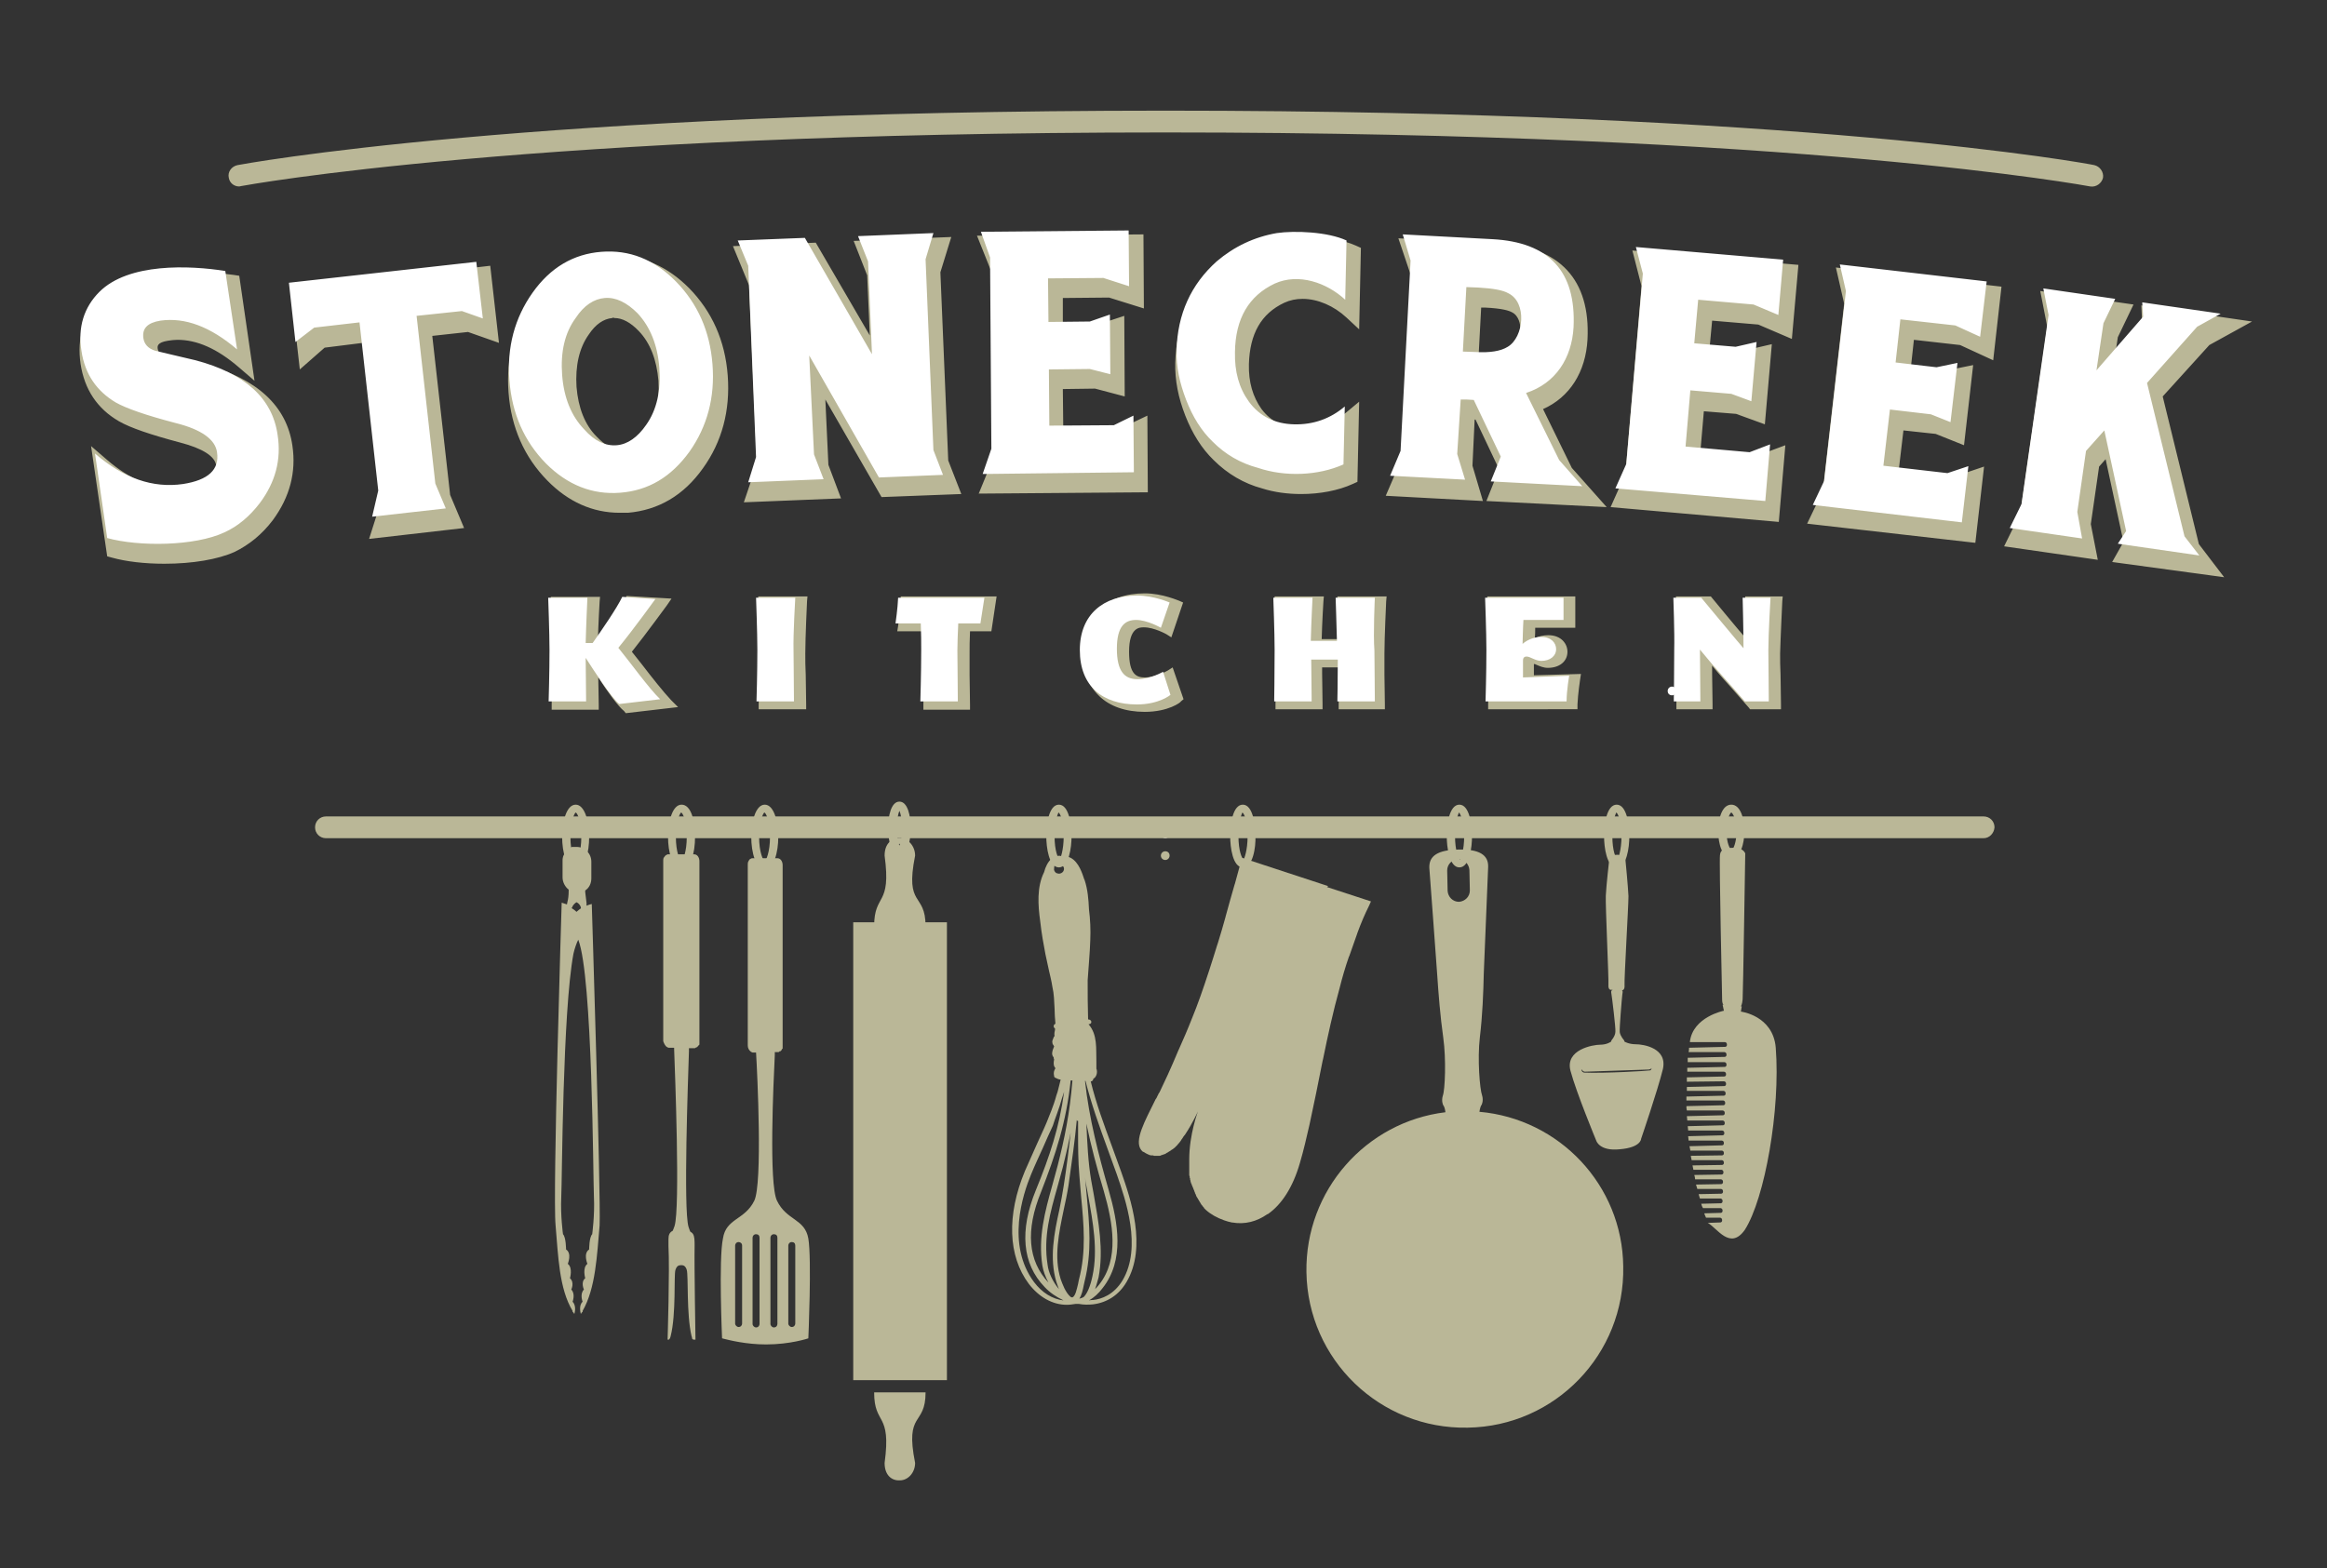 <?xml version="1.0" encoding="utf-8"?>
<!-- Generator: Adobe Illustrator 22.1.0, SVG Export Plug-In . SVG Version: 6.00 Build 0)  -->
<svg version="1.1" id="Layer_1" xmlns="http://www.w3.org/2000/svg" xmlns:xlink="http://www.w3.org/1999/xlink" x="0px" y="0px"
	 viewBox="0 0 534 360" style="enable-background:new 0 0 534 360;" xml:space="preserve">
<rect x="0" y="0" width="534" height="360" fill="#333333" stroke="none"/>
<style type="text/css">
	.st0{fill:#BAB797;}
	.st1{fill:#FFFFFF;}
</style>
<g>
	<path class="st0" d="M228,105l-0.4-42.4l-3.4-8.5l38.2-0.3l0.1,17l-8-2.5l-10.6,0.1l0,6.4l7.4-0.1l6.7-2.2l0.1,18.5l-6.8-1.8
		l-7.4,0.1l0.1,9.4l12.6-0.1l6.7-3.2l0.1,17.6l-38.8,0.3L228,105z M298.6,113.4c-3.1,0-6.2-0.4-9-1.3c-4.1-1.1-7.9-3.3-11.1-6.5
		c-2.7-2.6-4.9-6.1-6.5-10.2c-1.6-4.1-2.4-8.1-2.3-12.1c0.2-8.8,3.5-16.1,9.8-21.7c4.3-3.7,9.3-6.1,14.7-7c1.4-0.2,3-0.3,4.8-0.3
		c4.8,0,9.4,0.8,12.2,2.1l1.1,0.5l-0.4,18.7l-2.9-2.7c-2.9-2.7-6.6-4.3-10.1-4.3c-1.5,0-2.9,0.3-4.2,0.9c-5.3,2.5-7.9,7.1-8.1,14.1
		c-0.1,4.1,0.9,7.5,2.9,10.3c2.2,2.9,5.2,4.4,9,4.5l0.3,0c3.8,0,7.1-1.2,10.1-3.7l3-2.5l-0.4,18.4l-1.1,0.5
		C307.1,112.6,302.9,113.4,298.6,113.4L298.6,113.4z M173.7,106.4l-1.8-40.9l-3.7-9l19-0.8L199.6,77L199,63.2l-3.1-7.9l22.4-0.9
		l-2.5,8.1l1.8,43.2l3,7.7l-18.3,0.7l-12.9-22.4l0.7,15l2.9,7.7l-22.3,0.9L173.7,106.4z M340.3,81.9c0.5,0,0.9,0,1.3,0
		c2.9,0,4.3-0.5,5.1-1c1.4-0.8,2.3-3.2,2.2-5.5c0-0.8-0.3-2.9-1.9-3.7c-0.7-0.4-2.2-0.9-6.2-1.1l-0.9,0l-0.6,11.3L340.3,81.9z
		 M341.1,115l2.9-7.3l-5.4-11.4c-0.1,0-0.1,0-0.2,0l-0.5,10.6l2.4,8.1l-22.3-1.2l3.5-8.1l2.3-42.4l-2.9-8.6l23.1,1.2
		c13.9,0.7,21,8.3,20.3,22c-0.4,7.5-4.1,13.3-10.2,16l6.6,13.5l8,9L341.1,115z M140.5,73c-2,0.2-3.8,1.4-5.4,3.8
		c-2.2,3.1-3.1,7.2-2.8,12c0.4,4.8,1.9,8.7,4.6,11.4c1.9,2,3.8,3.1,5.6,3.1c0.1,0,0.3,0,0.4,0c1.9-0.1,3.8-1.5,5.5-3.9
		c2.1-3.1,3-7.2,2.7-12c-0.4-4.8-1.9-8.7-4.5-11.4c-1.9-2-3.8-3-5.6-3C140.8,72.9,140.6,72.9,140.5,73 M142.2,117.7
		c-6.2,0-11.8-2.5-16.6-7.4c-5.3-5.4-8.3-12.2-8.9-20.2c-0.6-8,1.3-15.1,5.7-21.2c4.4-6.2,10.2-9.6,17.1-10.1
		c0.6-0.1,1.3-0.1,1.9-0.1c6.2,0,11.8,2.5,16.7,7.4c5.3,5.4,8.3,12.1,8.9,20.1c0.6,8-1.3,15.2-5.7,21.3c-4.4,6.2-10.2,9.6-17.2,10.2
		C143.4,117.7,142.8,117.7,142.2,117.7 M369.6,116.4l3.4-7.6l3.7-43.1l-2.1-8.2l38.1,3.3l-1.5,17l-7.7-3.3l-10.6-0.9l-0.6,6.4
		l7.4,0.6l6.9-1.6L405,97.4l-6.6-2.4l-7.4-0.6l-0.8,9.3l12.5,1.1l7-2.6l-1.5,17.6L369.6,116.4z M87.4,115.2l-4.1-36.5l-8.8,1.1
		l-5.7,5l-2.1-18.5l45.8-5.3l2,17.7l-7.1-2.5l-8.2,0.9l4.1,36.5l3.2,7.6l-21.8,2.5L87.4,115.2z M414.7,120.2l3.6-7.5l4.9-43
		l-1.9-8.3l38,4.4l-1.9,16.9l-7.6-3.5l-10.6-1.2l-0.7,6.4l7.4,0.8l6.9-1.4l-2.1,18.4l-6.5-2.6l-7.4-0.8l-1.1,9.3l12.5,1.4l7.1-2.4
		l-2,17.5L414.7,120.2z M37.7,129.4c-4.5,0-8.8-0.5-12-1.4l-1.1-0.3l-3.7-25.3l3.6,3.1c5.2,4.5,10.6,6.8,15.9,6.8
		c0.9,0,1.9-0.1,2.9-0.2c6.9-1,6.5-4.1,6.3-5.3c-0.3-2.1-3.2-3.9-8.2-5.2c-6.8-1.8-11.5-3.4-14.1-4.9c-5-2.9-7.9-7.3-8.8-13.1
		c-0.9-6.1,0.7-11.2,4.6-15.1c5.1-5.1,13.7-6.2,20.1-6.2c4.2,0,8,0.5,10.4,0.8l1.3,0.2l3.5,24.1l-3.6-3.1c-5-4.3-9.6-6.3-14.1-6.3
		c-0.7,0-1.4,0.1-2.1,0.2c-2.6,0.4-2.5,1.3-2.4,1.9c0.1,0.4,0.1,1,1.6,1.5c1.4,0.3,3.8,0.9,6.9,1.6l2.3,0.5
		c12,3.2,18.8,9.5,20.1,18.6c0.9,6.1-0.6,11.8-4.5,17.1c-2.5,3.3-5.5,5.7-8.8,7.3C50,128.4,44.2,129.4,37.7,129.4 M484.7,129
		l2.6-4.6l-4.1-19l-1.5,1.7l-1.9,13.2l1.6,8.2l-21.5-3.1l3.7-7.5l6.2-42.9l-1.6-8.2l21.4,3.1l-3.6,7.5l-0.7,4.6l6.3-7.1l-0.2-4.8
		l25.4,3.7l-9.8,5.4l-10.7,11.8l8.3,33.9l5.8,7.6L484.7,129z"/>
	<path class="st1" d="M486,124.8L486,124.8l18.7,2.7l-3.4-4.4l-8.6-35.2L504.2,75l5.4-3l-18-2.6l0.2,3.3L481.1,85l1.6-10.8l2.7-5.6
		l-16.5-2.4l1.2,6.1l-6.2,43.4l-2.7,5.5l16.6,2.4l-1.1-6.1l2-14l4.2-4.7l5,23.1L486,124.8z M450.2,119.9L450.2,119.9l1.5-12.9
		l-4.8,1.6l-14.7-1.7l1.5-12.9l9.4,1.1l4.5,1.8l1.6-13.6l-4.8,1l-9.4-1.1l1.1-9.9l12.6,1.4l5.7,2.6l1.5-12.7l-33.7-3.9l1.4,6.1
		l-5,43.6l-2.6,5.5L450.2,119.9z M405.1,115L405.1,115l1.1-13l-4.7,1.8l-14.7-1.3l1.1-12.9l9.4,0.8l4.6,1.7l1.2-13.6l-4.8,1.1
		l-9.5-0.8l0.9-10l12.7,1.1l5.7,2.4l1.1-12.7l-33.8-2.9l1.6,6.1l-3.8,43.7l-2.5,5.6L405.1,115z M339.2,66L339.2,66
		c3.4,0.2,5.7,0.6,6.9,1.3c4.4,2.1,3.6,10.1-0.1,12.3c-1.6,1-4.1,1.4-7.4,1.2l-2.9-0.1l0.8-14.8L339.2,66z M335.2,91.7L335.2,91.7
		c1,0,2,0,3,0.1l6.2,13l-2.3,5.7l21,1.1l-5.3-6l-7.6-15.4c6.8-2.2,10.5-8,10.9-15.1c0.6-12.8-5.6-19.5-18.6-20.2l-20.6-1.1l1.8,6
		l-2.3,43.7l-2.4,5.7l17.2,0.9l-1.8-5.9L335.2,91.7z M308.3,106.6L308.3,106.6l0.3-13.3c-3.3,2.8-7.2,4.2-11.6,4.1
		c-4.4-0.1-7.9-1.8-10.4-5.2c-2.3-3.2-3.3-6.9-3.2-11.4c0.1-7.7,3.2-12.9,9.1-15.7c5.5-2.5,12-0.2,16.2,3.7l0.3-13.6
		c-4.3-2-11.9-2.3-16-1.7c-5.2,0.9-9.8,3.1-13.8,6.5c-5.9,5.3-9,12.1-9.2,20.4c-0.1,3.8,0.7,7.5,2.2,11.4c1.5,3.9,3.5,7.1,6.1,9.6
		c2.9,2.9,6.3,4.9,10.4,6C294.9,109.5,302.5,109.2,308.3,106.6 M260.2,108.4L260.2,108.4l-0.1-13l-4.5,2.2l-14.8,0.1l-0.1-12.9
		l9.4-0.1l4.7,1.2l-0.1-13.7l-4.6,1.6l-9.5,0.1l-0.1-10l12.7-0.1l5.9,1.9l-0.1-12.8l-33.9,0.3l2.1,5.9l0.3,43.9l-2,5.8L260.2,108.4z
		 M201.7,109.6L201.7,109.6l14.7-0.6l-2.2-5.7l-1.8-43.8l1.8-6l-17.3,0.7l2.3,5.8l0.9,21.3l-15.4-26.7l-15.4,0.6l2.4,5.8l1.8,43.9
		l-1.8,5.8l17.3-0.7l-2.2-5.7l-1.1-22.7L201.7,109.6z M138.8,68.4L138.8,68.4c2.5-0.2,5,1,7.5,3.5c2.9,3.1,4.6,7.3,5,12.5
		c0.4,5.3-0.6,9.7-3,13.1c-2,2.9-4.3,4.5-6.8,4.7c-2.6,0.2-5.1-1-7.4-3.6c-3-3.1-4.7-7.3-5.1-12.5c-0.4-5.3,0.6-9.7,3.1-13.1
		C134,70.1,136.3,68.6,138.8,68.4 M142.3,113.1L142.3,113.1c6.5-0.5,11.7-3.6,15.9-9.4c4.1-5.8,5.9-12.5,5.3-20.1
		c-0.6-7.6-3.4-13.9-8.4-19c-5-5.1-10.7-7.3-17.1-6.8c-6.4,0.5-11.7,3.6-15.8,9.4c-4.1,5.8-5.9,12.5-5.3,20.1
		c0.6,7.7,3.4,14,8.4,19.1C130.2,111.3,135.9,113.6,142.3,113.1 M106,71.4L106,71.4l4.8,1.7l-1.5-13l-43,4.8l1.5,13.6l4.3-3.3
		L82.5,74l4.3,38.6l-1.4,6l16.9-1.9l-2.4-5.7l-4.3-38.5L106,71.4z M24.6,123.5L24.6,123.5c7.2,2,20.1,1.9,26.9-1.3
		c3.1-1.4,5.8-3.7,8.1-6.7c3.6-4.8,5-10,4.1-15.7c-1.2-8.4-7.5-14.1-18.8-17.1c-4.2-1-7.3-1.7-9.3-2.2C34,80,33.1,79,32.9,77.6
		c-0.3-2.2,0.9-3.5,3.9-4c5.7-0.8,11.5,1.4,17.6,6.6l-2.7-18c-8.2-1.3-22.2-1.9-28.9,4.8c-3.5,3.5-5,8.1-4.1,13.6
		c0.8,5.3,3.5,9.2,7.9,11.8c2.3,1.3,6.8,2.9,13.7,4.7c6,1.5,9.1,3.8,9.5,6.7c0.6,4-2,6.4-7.8,7.3c-6.9,1-13.6-1.3-20.2-7L24.6,123.5
		z"/>
	<path class="st1" d="M268.4,188.9c0,0.5-0.4,1-1,1c-0.5,0-1-0.4-1-1c0-0.5,0.4-1,1-1C268,187.9,268.4,188.4,268.4,188.9"/>
	<path class="st1" d="M268.4,191.4c0,0.5-0.4,1-1,1c-0.5,0-1-0.4-1-1c0-0.5,0.4-1,1-1C268,190.4,268.4,190.9,268.4,191.4"/>
	<path class="st0" d="M174.1,162.8l0-1.1c0-0.1,0.2-6.7,0.2-11.8c0-3.7-0.3-11.9-0.3-11.9l0-1.1h11.3l-0.1,1.1c0,0.1-0.4,8.3-0.4,12
		c0,1.5,0,3.1,0.1,4.9c0,2.1,0.1,4.4,0.1,6.8v1.1H174.1z M211.9,162.8l0-1.1c0,0,0.1-6.7,0.1-11.8c0-1.3,0-3.2-0.1-5h-6l0.2-1.2
		c0,0,0.5-3.4,0.6-5.8l0-1h22l-1.2,8h-4.9c-0.1,1.9-0.1,3.8-0.1,5.2c0,1.5,0,3.1,0,4.9c0,2.1,0.1,4.4,0.1,6.8v1.1H211.9z
		 M307.2,162.8l0-1.1c0,0,0.1-4.2,0.1-8.5h-3.9l0,1.4c0,2.2,0.1,4.6,0.1,7.1v1.1h-10.8l0-1.1c0,0,0.1-6.7,0.1-11.8
		c0-3.7-0.3-11.9-0.3-11.9l0-1.1h11.3l-0.1,1.1c0,0-0.3,4.8-0.4,8.7h3.8c-0.1-3.9-0.2-8.7-0.2-8.7l0-1.1h11.3l-0.1,1.1
		c0,0.1-0.4,8.3-0.4,12c0,1.5,0,3.1,0,4.9c0,2.1,0.1,4.4,0.1,6.8v1.1H307.2z M341.5,162.8l0-1.1c0,0,0.1-6.7,0.1-11.8
		c0-3.7-0.3-11.9-0.3-11.9l0-1.1h20.2v7.2h-9.2c0,0.7,0,1.6-0.1,2.4c0.8-0.4,1.9-0.7,3.1-0.7c3,0,4.4,2,4.4,3.8
		c0,2.2-1.8,3.7-4.5,3.7c-1,0-1.9-0.4-2.6-0.7c-0.2-0.1-0.4-0.2-0.6-0.2c0,0.6,0,1.7,0,2.6l10.8-0.3l-0.2,1.3c0,0-0.5,3.3-0.6,5.7
		l0,1.1H341.5z M401.6,162.8l-0.3-0.4c-1.3-1.5-2.5-2.8-3.6-4.1c-1.5-1.7-3.1-3.4-4.8-5.5c0,0.7,0,1.3,0,2c0,2.2,0.1,4.5,0.1,6.9
		v1.1h-8.3l0-1.1c0,0,0.1-6.7,0.1-11.8c0-3.6-0.2-11.8-0.2-11.9l0-1.1h8c0,0,6,7.3,8.1,9.7c-0.1-4-0.2-8.6-0.2-8.6l0-1.1h8.6
		L409,138c0,0.1-0.4,8.3-0.5,12c0,1.4,0,3.1,0.1,4.9c0,2.1,0.1,4.4,0.1,6.8v1.1H401.6z M262.7,163.4c-8.9,0-14.2-5.1-14.2-13.6
		c0-8.4,5.4-13.6,14.2-13.6c4.1,0,7.8,1.7,7.9,1.7l0.9,0.4l-2.7,8l-1.1-0.7c0,0-2.8-1.6-5.2-1.6c-1,0-3.4,0-3.4,5.6
		c0,5.2,1.7,5.9,3.6,5.9c2.6,0,5.3-1.6,5.3-1.6l1.1-0.7l2.5,7.3l-0.6,0.5C271,161.2,268.1,163.4,262.7,163.4 M143.2,163.2
		c-1.3-1-3.7-4.3-5.9-7.7c0,0.2,0,0.4,0,0.6c0,1.7,0.1,3.6,0.1,5.7v1.1h-10.8l0-1.1c0,0,0.1-6.7,0.1-11.8c0-3.7-0.3-11.9-0.3-11.9
		l0-1.1h11.3l-0.1,1.1c0,0-0.3,5.1-0.4,9.1c3.2-4.5,5.4-7.9,6.3-9.8l0.3-0.6l10.3,0.6l-1.1,1.6c-0.1,0.1-4.5,6.2-8,10.6
		c0.7,0.9,1.5,1.9,2.3,2.9c2.3,3,5,6.4,6.7,8.2l1.6,1.6l-12,1.4L143.2,163.2z"/>
	<path class="st1" d="M382.7,158.6c0-0.5,0.4-1,1-1c0.5,0,1,0.4,1,1c0,0.5-0.4,1-1,1C383.1,159.6,382.7,159.2,382.7,158.6"/>
	<path class="st1" d="M405.8,149.3c0-3.8,0.5-12.1,0.5-12.1h-6.4c0,0,0.2,7.6,0.2,11.6c-0.4-0.4-9.7-11.6-9.7-11.6H384
		c0,0,0.3,8.2,0.2,11.9c0,5.2-0.1,11.9-0.1,11.9h6.1c0-4.5-0.1-8.7-0.1-11.9c3.9,4.8,6.8,7.8,10.3,11.9h5.5
		C405.9,156.6,405.8,152.5,405.8,149.3 M349.5,155.5c0-0.4,0-3.9,0-3.9c0-0.7,0.4-0.9,0.8-0.9c0.9,0,2,1,3.4,1c2,0,3.4-1.1,3.4-2.7
		c0-1.4-1.1-2.8-3.4-2.8c-2,0-3.5,0.9-4.3,1.6c0,0,0.1-4.3,0.2-5.5h9.2v-5.1h-18c0,0,0.3,8.2,0.3,12c0,5.2-0.2,11.8-0.2,11.8h18.6
		c0-2.5,0.6-5.9,0.6-5.9L349.5,155.5z M315.5,137.2h-9c0,0,0.2,5.8,0.3,9.9h-6c0.1-4.1,0.4-9.9,0.4-9.9h-9c0,0,0.3,8.2,0.3,12
		c0,5.2-0.1,11.8-0.1,11.8h8.6c0-3.5-0.1-6.8-0.1-9.6h6.1c0,4.7-0.1,9.6-0.1,9.6h8.6c0-4.4-0.1-8.6-0.1-11.7
		C315.1,145.5,315.5,137.2,315.5,137.2 M266.9,154.2c0,0-2.9,1.7-5.9,1.7c-3,0-4.7-1.9-4.7-7c0-5.2,1.9-6.6,4.4-6.6
		c2.6,0,5.7,1.8,5.7,1.8l2-5.8c0,0-3.6-1.6-7.5-1.6c-7.6,0-13.1,4.3-13.1,12.5c0,8.4,5.3,12.5,13.1,12.5c5.1,0,7.7-2.2,7.7-2.2
		L266.9,154.2z M225,143l0.9-5.8h-19.8c-0.1,2.5-0.6,5.9-0.6,5.9h5.8c0.1,2.2,0.1,4.5,0.1,6.1c0,5.2-0.2,11.8-0.2,11.8h8.6
		c0-4.4-0.1-8.6-0.1-11.7c0-1.6,0.1-4,0.2-6.2H225z M182.5,137.2h-9c0,0,0.3,8.2,0.3,12c0,5.2-0.2,11.8-0.2,11.8h8.6
		c0-4.4-0.1-8.6-0.1-11.7C182,145.5,182.5,137.2,182.5,137.2 M134.4,147.6c0.1-4.1,0.4-10.4,0.4-10.4h-9c0,0,0.3,8.2,0.3,12
		c0,5.2-0.2,11.8-0.2,11.8h8.6c0-3.9-0.1-6.9-0.1-10c1.8,2.8,6,9.3,7.7,10.6l9.4-1.1c-2.6-2.5-6.9-8.5-9.6-11.8
		c3.6-4.4,8.5-11.2,8.5-11.2l-7.6-0.5c-1.3,2.7-4.7,7.6-6.8,10.6H134.4z"/>
	<path class="st0" d="M268.4,196.4c0,0.5-0.4,1-1,1c-0.5,0-1-0.4-1-1c0-0.5,0.4-1,1-1C268,195.4,268.4,195.8,268.4,196.4"/>
	<path class="st0" d="M304.8,203.4l-19.8-6.5c0,0-0.6,2.3-1.6,5.9c0,0.1-0.1,0.2-0.1,0.3c-0.6,2.1-1.3,4.5-2,7.1
		c0,0.1-0.1,0.3-0.1,0.4c-0.5,1.9-1.1,3.8-1.7,5.8h0c-0.1,0.2-0.1,0.4-0.2,0.6c-0.6,1.9-1.2,3.9-1.8,5.7c0,0.1-0.1,0.2-0.1,0.3
		c-1.3,4-2.6,7.7-3.8,10.6c-1.1,2.8-2.1,5.1-3,7.1c0,0.1-0.1,0.2-0.1,0.2c-2,4.8-3.3,7.5-4.4,9.8c-0.1,0.1-0.1,0.2-0.2,0.3v0
		c-0.1,0.1-0.1,0.3-0.2,0.4c0,0.1-0.1,0.1-0.1,0.2c-0.1,0.2-0.2,0.5-0.4,0.7c-2.5,5.1-5,9.5-3.3,11.7c0,0,0,0,0,0
		c0.1,0.1,0.1,0.1,0.2,0.2c0,0,0,0,0,0c0.1,0.1,0.1,0.1,0.2,0.2c0,0,0,0,0.1,0c0.1,0,0.1,0.1,0.2,0.1c0.1,0.1,0.2,0.1,0.3,0.2
		c0.2,0.1,0.4,0.2,0.6,0.3c0.1,0,0.1,0,0.2,0.1c0.1,0,0.3,0.1,0.4,0.1c0.1,0,0.2,0,0.3,0c0.1,0,0.3,0,0.4,0.1c0.1,0,0.2,0,0.3,0
		c0.1,0,0.2,0,0.4,0c0.1,0,0.2,0,0.3,0c0.1,0,0.2,0,0.3,0c0.1,0,0.2,0,0.3-0.1c0.1,0,0.2-0.1,0.3-0.1c0.1,0,0.2-0.1,0.3-0.1
		c0.1,0,0.2-0.1,0.3-0.1c0.1,0,0.2-0.1,0.2-0.1c0.1-0.1,0.2-0.1,0.3-0.2c0.1,0,0.2-0.1,0.2-0.1c0.1-0.1,0.2-0.1,0.3-0.2
		c0.1,0,0.1-0.1,0.2-0.1c0.1-0.1,0.3-0.2,0.4-0.3c0.1,0,0.1-0.1,0.2-0.1c0.1-0.1,0.2-0.1,0.2-0.2v0c0.1,0,0.1-0.1,0.2-0.1h0
		c0,0,0.1-0.1,0.1-0.1c0,0,0,0,0,0c0.2-0.2,0.3-0.3,0.5-0.5c0,0,0,0,0.1-0.1c0.1-0.2,0.3-0.3,0.4-0.5c0,0,0.1-0.1,0.1-0.1
		c0.1-0.1,0.2-0.3,0.3-0.4c0-0.1,0.1-0.1,0.1-0.2c0.1-0.1,0.2-0.3,0.3-0.4c0-0.1,0.1-0.1,0.1-0.2c0.1-0.1,0.2-0.3,0.3-0.4
		c0,0,0,0,0.1-0.1c0,0,0,0,0,0c1.8-2.7,3-5.4,3-5.4s-2,5.3-2,11v0c0,0.1,0,0.3,0,0.4v0.1c0,0.1,0,0.3,0,0.4c0,0,0,0.1,0,0.1
		c0,0.1,0,0.3,0,0.4c0,0,0,0.1,0,0.1c0,0.1,0,0.2,0,0.4c0,0,0,0.1,0,0.1c0,0.1,0,0.2,0,0.4c0,0.1,0,0.1,0,0.2c0,0.1,0,0.2,0,0.3
		c0,0.1,0,0.1,0,0.2c0,0.1,0,0.2,0,0.3c0,0.1,0,0.1,0,0.2c0,0.1,0,0.2,0.1,0.3c0,0.1,0,0.1,0,0.2c0,0.1,0,0.2,0.1,0.3
		c0,0.1,0,0.1,0,0.2c0,0.1,0,0.2,0.1,0.3c0,0.1,0,0.1,0,0.2c0,0.1,0.1,0.2,0.1,0.3c0,0.1,0,0.1,0.1,0.2c0,0.1,0.1,0.2,0.1,0.3
		c0,0.1,0,0.1,0.1,0.2c0,0.1,0.1,0.2,0.1,0.3c0,0.1,0.1,0.1,0.1,0.2c0,0.1,0.1,0.2,0.1,0.3c0,0.1,0.1,0.1,0.1,0.2
		c0,0.1,0.1,0.2,0.1,0.3c0,0.1,0.1,0.1,0.1,0.2c0,0,0,0.1,0,0.1c0,0,0,0,0,0c0,0.1,0.1,0.1,0.1,0.2c0,0.1,0.1,0.1,0.1,0.2
		c0,0.1,0.1,0.2,0.1,0.3c0,0.1,0.1,0.1,0.1,0.2c0.1,0.1,0.1,0.2,0.2,0.3c0,0.1,0.1,0.1,0.1,0.2c0.1,0.1,0.1,0.2,0.2,0.3
		c0,0.1,0.1,0.1,0.1,0.2c0.1,0.1,0.1,0.2,0.2,0.3c0,0.1,0.1,0.1,0.1,0.2c0.1,0.1,0.1,0.2,0.2,0.3c0,0.1,0.1,0.1,0.1,0.1
		c0.1,0.1,0.1,0.2,0.2,0.3c0,0,0.1,0.1,0.1,0.1c0.1,0.1,0.2,0.2,0.2,0.3c0,0,0.1,0.1,0.1,0.1c0.1,0.1,0.2,0.2,0.3,0.3c0,0,0,0,0,0
		c1.1,1,2.5,1.8,4.2,2.4c0.6,0.2,1.2,0.4,1.8,0.5c0,0,0.1,0,0.1,0c2.8,0.5,5.6-0.2,8-1.9c0,0,0,0,0.1,0c3.2-2.2,5.8-6.2,7.4-11.8
		c0.8-2.7,1.5-5.7,2.2-8.8c0,0,0,0,0,0c1-4.6,2-9.5,3-14.6c0-0.1,0.1-0.3,0.1-0.4c1.1-5.4,2.3-10.9,3.8-16.3c0,0,0,0,0,0v0
		c0.6-2.4,1.3-4.8,2.1-7.1c0-0.1,0-0.1,0.1-0.2c0.6-1.7,1.2-3.4,1.8-5.1c0-0.1,0.1-0.2,0.1-0.3h0c0.8-2.2,1.7-4.3,2.7-6.3v0
		c0.1-0.3,0.3-0.6,0.4-0.9l-10.1-3.3L304.8,203.4z"/>
	<path class="st0" d="M337.3,204.4c0,1.4-1.1,2.5-2.5,2.6c-1.4,0-2.5-1.1-2.6-2.5l-0.1-4.7c0-1.4,1.1-2.5,2.5-2.6
		c1.4,0,2.5,1.1,2.6,2.5L337.3,204.4z M339.5,255.2c0.1-0.7,0.3-1.4,0.5-1.6c0,0,0.5-0.9,0.1-2.2c-0.5-1.3-1.1-8.3-0.5-13.3
		c0.6-5,0.8-10.2,0.9-14.7c0.2-4.5,0.9-21.6,1-24.4c0.1-2.8-2.1-4.1-6.8-4c-4.7,0.1-6.8,1.4-6.7,4.2c0.2,2.8,1.5,19.9,1.8,24.4
		c0.3,4.5,0.7,9.6,1.4,14.6c0.7,5,0.4,12-0.1,13.3c-0.4,1.3,0.1,2.2,0.1,2.2c0.2,0.2,0.4,0.8,0.5,1.6c-18.2,2.2-32.2,17.9-31.9,36.7
		c0.3,20.1,16.9,36.1,37,35.7c20.1-0.3,36.1-16.9,35.7-37C372.3,272,357.8,256.8,339.5,255.2"/>
	<path class="st0" d="M400.4,282.3c4.6-7.2,8.2-27.6,7.1-41.8c-0.6-7.4-8-8.3-8-8.3l0.2-1.2l-0.2,0c0,0,0.3-0.4,0.4-1.6
		c0.1-1.2,0.6-33.5,0.6-33.5s-0.4-1.3-2.5-1.3c-2.1,0-3.2,0.3-3.3,1.7c-0.2,1.4,0.5,33.3,0.5,33.3s0,0.7,0.3,1.1l-0.2-0.1l0.3,1.4
		c0,0-7.1,1.4-7.8,7.1c0,0,0,0.1,0,0.1l8,0c0,0,0.5,0,0.5,0.6c0,0.6-0.6,0.5-0.6,0.5l-8.1,0.2c0,0.3,0,0.6-0.1,1l8.2,0
		c0,0,0.5,0,0.5,0.6s-0.6,0.5-0.6,0.5l-8.3,0.2c0,0.3,0,0.6,0,1l8.4,0c0,0,0.5,0,0.5,0.6s-0.6,0.5-0.6,0.5l-8.4,0.2
		c0,0.3,0,0.6,0,0.9l8.4,0c0,0,0.5,0,0.5,0.6c0,0.6-0.6,0.5-0.6,0.5l-8.4,0.2c0,0.3,0,0.7,0,1l8.5-0.1c0,0,0.5,0,0.5,0.6
		c0,0.6-0.6,0.5-0.6,0.5l-8.4,0.2c0,0.3,0,0.6,0,0.9l8.4,0c0,0,0.5,0,0.5,0.6c0,0.6-0.6,0.5-0.6,0.5l-8.4,0.2c0,0.3,0,0.6,0,0.9
		l8.4,0c0,0,0.5,0,0.5,0.6c0,0.6-0.6,0.5-0.6,0.5l-8.3,0.2c0,0.3,0,0.6,0.1,1l8.2,0c0,0,0.5,0,0.5,0.6c0,0.6-0.6,0.5-0.6,0.5
		l-8.1,0.2c0,0.3,0.1,0.6,0.1,1l8.1,0c0,0,0.5,0,0.5,0.6c0,0.6-0.6,0.5-0.6,0.5l-7.9,0.2c0,0.3,0.1,0.6,0.1,1l7.8,0
		c0,0,0.5,0,0.5,0.6c0,0.6-0.6,0.5-0.6,0.5l-7.7,0.2c0,0.3,0.1,0.6,0.1,1l7.6,0c0,0,0.5,0,0.5,0.6c0,0.6-0.6,0.5-0.6,0.5l-7.3,0.2
		c0.1,0.3,0.1,0.6,0.2,1l7.2,0c0,0,0.5,0,0.5,0.6c0,0.6-0.6,0.5-0.6,0.5l-7,0.1c0.1,0.3,0.1,0.7,0.2,1l6.9,0c0,0,0.5,0,0.5,0.6
		c0,0.6-0.6,0.5-0.6,0.5l-6.6,0.1c0.1,0.3,0.1,0.7,0.2,1l6.4,0c0,0,0.5,0,0.5,0.6c0,0.6-0.6,0.5-0.6,0.5l-6.1,0.1
		c0.1,0.3,0.2,0.7,0.2,1l5.9,0c0,0,0.5,0,0.5,0.6c0,0.6-0.6,0.5-0.6,0.5l-5.6,0.1c0.1,0.3,0.2,0.7,0.3,1l5.4,0c0,0,0.5,0,0.5,0.6
		s-0.6,0.5-0.6,0.5l-5,0.1c0.1,0.3,0.2,0.7,0.3,1l4.7,0c0,0,0.5,0,0.5,0.6c0,0.6-0.6,0.5-0.6,0.5l-4.3,0.1c0.1,0.4,0.2,0.7,0.4,1
		l4,0c0,0,0.5,0,0.5,0.6c0,0.6-0.6,0.5-0.6,0.5l-3.6,0.1c0.1,0.4,0.3,0.7,0.4,1l3.2,0c0,0,0.5,0,0.5,0.6c0,0.6-0.6,0.5-0.6,0.5
		l-2.7,0.1C394,281.8,397,287.1,400.4,282.3"/>
	<path class="st0" d="M242.2,198.4c0.1-0.1,0.2-0.2,0.3-0.2c0.2-0.1,0.5-0.1,0.7-0.1c0.2,0.1,0.3,0.2,0.5,0.4c0,0,0,0,0,0
		c0.1,0.1,0.2,0.3,0.3,0.4c0.2,0.3,0.2,0.6,0.1,0.9c-0.1,0.3-0.4,0.6-0.8,0.7c-0.3,0.1-0.6,0-0.9-0.1c-0.3-0.2-0.6-0.6-0.5-1
		C241.9,198.9,242,198.5,242.2,198.4 M243.7,252.1c0.1-0.3,0.2-0.6,0.3-0.9c0.1-0.2,0.1-0.4,0.2-0.6c-1.1,8.1-3.3,14.8-6.5,22.6
		c-3.8,9.3-3.1,16.9,2,22.2c1.2,1.3,2.7,2.3,4.2,3c0,0,0.1,0.1,0.2,0.1c-2.6-0.3-5-1.8-6.8-4.2c-6.4-8.6-2.6-20.1-0.7-24.7
		c0.9-2.2,1.9-4.3,2.8-6.3c0.7-1.6,1.4-3.2,2.2-4.9C242,257,243.1,254.4,243.7,252.1 M245.7,248c0,0,0.1,0,0.1,0c0.1,0,0.2,0,0.3,0
		c-0.6,7.5-1.8,13.3-3.4,19.6c-0.4,1.5-0.8,3-1.2,4.4c-1.7,6.1-3.3,11.9-2.3,18.5c0.2,1.2,0.7,2.6,1.4,3.9c-4.7-5-5.3-12-1.7-20.8
		C242.3,264.9,244.7,257.5,245.7,248 M242.7,272.3c0.4-1.4,0.8-2.9,1.2-4.4c0.7-2.8,1.3-5.4,1.8-7.9c-0.4,3.6-0.9,7.7-1.6,12.2
		c-0.3,1.8-0.6,3.6-1,5.5c-1.2,5.4-2.3,11.1-0.7,16.5c0.2,0.6,0.4,1.2,0.6,1.7c-1.4-1.7-2.4-3.8-2.6-5.6
		C239.4,283.9,241,278.3,242.7,272.3 M247.4,257.3c0,0.9,0,1.9,0,2.8c0,3.2,0,6.4,0.3,9.8c0.1,1.6,0.3,3.3,0.4,4.8
		c0.6,6.4,1.2,12.5-0.5,19c-0.1,0.3-0.1,0.6-0.2,1c-0.3,1.2-0.6,2.8-1.3,3.1c0,0,0,0-0.1,0c-0.1,0-0.2-0.1-0.3-0.1
		c-1.2-1-1.9-3-2.3-4.1c-1.6-5.1-0.4-10.6,0.7-15.9c0.4-1.8,0.8-3.7,1.1-5.6c0.8-5.6,1.5-10.6,1.9-15
		C247.3,257.4,247.3,257.3,247.4,257.3 M249.1,248.1c1.3,5.2,3.2,10.5,5.1,15.7c0.7,1.9,1.4,3.9,2.1,5.8c2,5.8,5.8,16.7,1.3,24.3
		c-2,3.3-4.8,4.3-6.8,4.5c-0.3,0-0.6,0-0.9,0.1c1.2-0.7,2.2-1.6,3.1-2.8c5.1-6.4,3.6-15,1.4-22.6c-2.3-8-4.5-16.5-5.4-24.9v-0.1
		C249,248.1,249.1,248.1,249.1,248.1 M251,274.2c-0.2-1.1-0.4-2.2-0.6-3.3c-0.7-4.1-0.9-8.6-1.1-13c1.1,5.3,2.5,10.5,4,15.5
		c2.1,7.3,3.6,15.6-1.1,21.5c-0.3,0.4-0.6,0.7-0.9,1c0.4-1.1,0.6-2.1,0.8-2.7C253.3,286.9,252.1,280.5,251,274.2 M248.7,297.7
		c-0.3,0.2-0.7,0.3-1,0.4c0.5-0.8,0.8-2,1-3.1c0.1-0.3,0.1-0.6,0.2-0.9c1.7-6.8,1.1-12.9,0.5-19.5c-0.1-1.4-0.3-2.9-0.4-4.4
		c0,0.3,0.1,0.6,0.1,0.9c0.2,1.1,0.4,2.2,0.6,3.3c1.1,6.1,2.3,12.5,1,18.5C250.2,295.3,249.5,296.9,248.7,297.7 M238.7,211.4
		c0.3,2.8,0.8,5.5,1.2,7.6c0.3,1.2,0.5,2.5,0.8,3.7c0.3,1.3,0.6,2.5,0.8,3.8c0.4,1.7,0.4,3.3,0.5,4.9c0,1.2,0.1,2.4,0.2,3.6
		c0,0,0,0,0,0v0c0,0,0,0,0,0c-0.1,0-0.1,0.1-0.2,0.1c-0.2,0.2-0.3,0.5-0.1,0.8c0.1,0.1,0.2,0.1,0.2,0.2v0c0,0.1,0,0.2,0,0.3
		c-0.1,0.4-0.2,0.9-0.1,1.4c0,0,0,0,0,0c0,0,0,0.1-0.1,0.1c0,0.1-0.1,0.1-0.1,0.2c-0.2,0.5-0.4,0.9-0.3,1.2c0,0.3,0.2,0.6,0.3,0.7
		c0,0.1,0.1,0.1,0.1,0.1c0,0.1-0.1,0.4-0.2,0.6c-0.2,0.5-0.5,1.4,0.1,2c0,0.2,0,0.3,0.1,0.5c-0.1,0.5-0.2,1.2,0.1,1.7
		c0.1,0.1,0.1,0.2,0.2,0.3c-0.3,0.5-0.5,1-0.3,1.8c0,0.2,0.1,0.3,0.3,0.4c0.4,0.2,0.8,0.4,1.2,0.4c-0.2,1-0.5,1.9-0.7,2.8
		c-0.1,0.3-0.2,0.6-0.3,0.9c-0.6,2.3-1.7,4.8-2.2,6.1c-0.7,1.7-1.5,3.3-2.2,4.9c-0.9,2-1.8,4.1-2.8,6.3c-4.2,10.1-3.9,19.5,0.9,25.9
		c2.3,3,5.4,4.8,8.7,4.8c0.7,0,1.3-0.1,2-0.2c0.2,0,0.3,0,0.5,0c0.1,0,0.2,0,0.3,0c1.1,0.2,2.1,0.2,3.2,0.1c3.3-0.4,6-2.2,7.7-5.1
		c4.8-8.1,0.9-19.3-1.2-25.3c-0.7-1.9-1.4-3.9-2.1-5.8c-1.8-4.9-3.7-10-4.9-15c0.1,0,0.1,0,0.2,0c0.2-0.1,0.4-0.3,0.4-0.6
		c0.2-0.1,0.3-0.2,0.4-0.3c0.4-0.5,0.5-1.1,0.4-1.7c0-0.1-0.1-0.2-0.1-0.3c0-0.2,0-0.5,0-0.8c0-0.1,0-0.1,0-0.2c0-0.2,0-0.4,0-0.7
		c-0.1-2.9,0.3-6.1-1.8-8.5c0.2,0,0.5-0.1,0.6-0.3c0.1-0.3,0-0.6-0.3-0.7c-0.1-0.1-0.2-0.1-0.4-0.1c-0.1-3-0.1-6-0.1-9
		c0.2-3.1,0.5-6.1,0.6-9.2c0.1-2.4,0-4.7-0.3-7.1c-0.1-2.3-0.3-4.6-1-6.7l-0.1-0.2c-0.4-1.2-1.2-3.9-3.1-4.9
		c-0.3-0.1-0.6-0.3-0.9-0.3c-0.3-0.1-0.7-0.1-1,0c-0.7-0.3-1.5-0.2-2,0.4c0,0,0,0,0,0c-0.2,0-0.3,0-0.5,0.1
		c-0.8,0.7-1.4,1.9-1.7,3.1C237.9,203.6,238.2,207.8,238.7,211.4"/>
	<path class="st0" d="M203,335.8c1.6-11.8-2.4-8.5-2.4-16.2h11.8c0,7.9-4.8,4.2-2.4,16.2c0,2.2-1.6,4-3.5,4
		C204.6,339.9,203,338.6,203,335.8"/>
	<path class="st0" d="M207.4,194.6c0,0.5-0.4,0.9-0.9,0.9c-0.5,0-0.9-0.4-0.9-0.9c0-0.5,0.4-0.9,0.9-0.9
		C207,193.7,207.4,194.1,207.4,194.6 M203,196.4c1.6,11.8-2.4,8.5-2.4,16.2h11.8c0-7.9-4.8-4.2-2.4-16.2c0-2.2-1.6-4-3.5-4
		C204.6,192.4,203,193.6,203,196.4"/>
	<rect x="195.8" y="211.7" class="st0" width="21.5" height="105.1"/>
	<path class="st0" d="M182.5,285.9v17.9c0,0.4-0.3,0.8-0.8,0.8c-0.4,0-0.8-0.4-0.8-0.8v-17.9c0-0.4,0.3-0.8,0.8-0.8
		C182.2,285.1,182.5,285.4,182.5,285.9 M168.7,285.9c0-0.4,0.3-0.8,0.8-0.8c0.4,0,0.8,0.3,0.8,0.8v17.9c0,0.4-0.3,0.8-0.8,0.8
		c-0.4,0-0.8-0.4-0.8-0.8V285.9z M174.3,284.1v19.8c0,0.4-0.3,0.8-0.8,0.8c-0.4,0-0.8-0.4-0.8-0.8v-19.8c0-0.4,0.3-0.8,0.8-0.8
		C174,283.3,174.3,283.6,174.3,284.1 M178.4,284.1v19.8c0,0.4-0.3,0.8-0.8,0.8c-0.4,0-0.8-0.4-0.8-0.8v-19.8c0-0.4,0.3-0.8,0.8-0.8
		C178.1,283.3,178.4,283.6,178.4,284.1 M165.7,307.2c0,0,0.1,0,0.4,0.1c1.2,0.3,5.1,1.3,9.7,1.3c5.6,0,9.7-1.4,9.7-1.4
		s0.8-18.2,0-22.9c-0.8-4.6-5-4.1-7.2-8.7c-1.9-3.9-0.8-27.2-0.5-33.4h0c0-0.2,0-0.4,0-0.7h0.6c0.1,0,0.1,0,0.2,0
		c0.1,0,0.1,0,0.2-0.1c0,0,0,0,0,0c0.1,0,0.1-0.1,0.1-0.1c0,0,0,0,0.1,0c0,0,0,0,0.1,0c0,0,0,0,0,0c0,0,0.1-0.1,0.1-0.1l0,0
		c0,0,0,0,0.1-0.1c0,0,0-0.1,0.1-0.1c0,0,0,0,0,0c0,0,0-0.1,0-0.1c0,0,0-0.1,0.1-0.1c0,0,0-0.1,0.1-0.1c0,0,0,0,0,0c0,0,0,0,0,0
		c0,0,0,0,0-0.1c0-0.1,0-0.1,0-0.2c0,0,0-0.1,0-0.1c0-0.1,0-0.2,0-0.3v-41.4c0-0.9-0.5-1.6-1.2-1.6h-1.4h-0.5h-0.4h-0.4h-1.6h-0.4
		h-1c-0.1,0-0.1,0-0.2,0c0,0,0,0,0,0c0,0,0,0,0,0c0,0-0.1,0-0.1,0.1c0,0,0,0-0.1,0v0c0,0,0,0,0,0c-0.1,0-0.1,0.1-0.2,0.1
		c0,0-0.1,0.1-0.1,0.1c0,0,0,0,0,0c-0.1,0.1-0.2,0.3-0.3,0.5c-0.1,0.2-0.1,0.5-0.1,0.7v3.6v13v2.5V238v2c0,0.6,0.3,1.1,0.7,1.4
		c0,0,0,0,0,0c0.2,0.1,0.3,0.2,0.5,0.2h0.7c0.3,4.9,1.5,30-0.4,34c-2.2,4.5-6.5,4-7.2,8.7C164.9,289,165.7,307.2,165.7,307.2"/>
	<path class="st0" d="M153,240.3L153,240.3C153,240.3,153,240.3,153,240.3c0.1,0,0.1,0.1,0.2,0.1c0,0,0,0,0,0
		c0.1,0.1,0.3,0.1,0.4,0.1h0.8h0.3c0,0.1,0,0.2,0,0.3h0c0.2,5.4,1.4,36.5,0.1,40.6c-0.1,0.2-0.1,0.4-0.2,0.5c0,0,0,0.1,0,0.1
		c-0.1,0.1-0.1,0.3-0.2,0.4c0,0,0,0,0,0.1c-0.8,0.4-1,1-1,2c0,0,0,0,0,0.1c0,0.2,0,0.5,0,0.7c0,0.1,0,0.1,0,0.2c0,0.1,0,0.1,0,0.2
		c0,0.1,0,0.2,0,0.3c0.3,5.5-0.2,21.5-0.2,21.5s0,0,0,0c0,0,0,0,0,0c0,0,0,0,0,0c0,0,0,0,0,0h0h0c0,0,0,0,0,0c0,0,0,0,0,0
		c0,0,0,0,0.1,0c0,0,0,0,0,0c0,0,0.1,0,0.1,0c0,0,0,0,0,0c0,0,0,0,0.1,0c0,0,0,0,0,0c0.1-0.1,0.3-0.3,0.4-0.8
		c1.3-5.1,0.7-14,1.1-15.2c0.3-0.9,0.7-1.1,1.3-1.1c0.5,0,0.8,0.1,1.1,0.6v0c0,0.1,0.1,0.2,0.1,0.2c0,0.1,0.1,0.2,0.1,0.3
		c0.4,1.3-0.1,10.1,1.1,15.2c0,0.1,0,0.1,0.1,0.2c0,0,0,0,0,0.1c0,0,0,0.1,0,0.1c0,0,0,0,0,0.1c0,0,0,0.1,0.1,0.1c0,0,0,0,0,0
		c0,0,0,0.1,0.1,0.1c0,0,0,0,0,0c0,0,0.1,0.1,0.1,0.1c0,0,0,0,0,0c0,0,0,0,0.1,0c0,0,0,0,0,0c0,0,0,0,0.1,0c0,0,0,0,0,0
		c0,0,0,0,0.1,0h0c0.1,0,0.1,0,0.2,0h0c0,0,0,0,0,0s-0.3-17.5-0.2-21.5c0-1.3,0-2.2-0.4-2.8c0,0,0,0,0,0c0,0,0,0,0,0
		c0,0-0.1-0.1-0.1-0.1c0-0.1-0.1-0.1-0.1-0.1c0,0-0.1-0.1-0.1-0.1c-0.1-0.1-0.2-0.1-0.3-0.2c0,0,0,0,0,0c-0.1-0.3-0.3-0.7-0.4-1.1
		c-1.2-4-0.1-34,0.1-40.3c0-0.2,0-0.5,0-0.7h0.8h0.3c0.1,0,0.1,0,0.2,0c0.1,0,0.1,0,0.2-0.1c0,0,0,0,0,0c0.1,0,0.1-0.1,0.2-0.1
		c0,0,0,0,0.1,0c0,0,0.1-0.1,0.1-0.1c0,0,0,0,0.1-0.1c0,0,0.1-0.1,0.1-0.1c0,0,0-0.1,0.1-0.1c0,0,0-0.1,0.1-0.1c0,0,0-0.1,0.1-0.1
		c0,0,0-0.1,0-0.1c0-0.1,0-0.1,0-0.2c0,0,0-0.1,0-0.1c0-0.1,0-0.2,0-0.3v-41.4c0-0.9-0.5-1.6-1.2-1.6h-0.3h-0.8h-1.5h-0.5h-1h-0.5
		h-0.7h-0.4h-0.1c-0.1,0-0.1,0-0.2,0c0,0,0,0-0.1,0c-0.1,0-0.1,0-0.1,0.1c0,0,0,0-0.1,0c-0.1,0-0.1,0.1-0.2,0.1c0,0-0.1,0.1-0.1,0.1
		c0,0,0,0-0.1,0.1c-0.1,0.1-0.2,0.3-0.3,0.4c0,0,0,0,0,0c-0.1,0.2-0.1,0.5-0.1,0.7v17.5v1.4V239C152.4,239.6,152.7,240.1,153,240.3"
		/>
	<path class="st0" d="M131.3,208.3c0-0.1,0.1-0.2,0.1-0.3c0.3-0.5,0.7-0.8,0.9-0.9c0.2,0.1,0.6,0.3,0.9,0.9c0,0.1,0.1,0.2,0.1,0.3
		c0,0,0,0.1,0,0.1c0,0,0,0.1,0,0.1c-0.4,0.3-0.7,0.5-1,0.8c-0.3-0.3-0.7-0.6-1.2-0.9C131.2,208.4,131.2,208.4,131.3,208.3
		C131.2,208.4,131.3,208.3,131.3,208.3 M135.8,207.5c-0.4,0.1-0.8,0.2-1.2,0.4c0,0,0,0,0-0.1c0,0,0,0,0-0.1c0-0.1,0-0.1,0-0.2
		c0,0,0,0,0,0c0-0.1,0-0.2,0-0.2c-0.1-0.7-0.2-1.5-0.3-2.5c0-0.1,0-0.3,0-0.4c0.9-0.6,1.4-1.6,1.4-2.8v-3.8c0-1.9-1.5-3.4-3.4-3.4
		c-0.1,0-0.2,0-0.3,0c0,0-0.1,0-0.1,0c-0.1,0-0.1,0-0.2,0c0,0-0.1,0-0.1,0c-0.1,0-0.1,0-0.2,0c0,0-0.1,0-0.1,0c-0.1,0-0.1,0-0.2,0.1
		c0,0-0.1,0-0.1,0c-0.1,0-0.1,0.1-0.2,0.1c-0.1,0-0.1,0.1-0.2,0.1c0,0-0.1,0.1-0.1,0.1c0,0-0.1,0.1-0.1,0.1c0,0-0.1,0-0.1,0.1
		c-0.1,0-0.1,0.1-0.1,0.1c0,0,0,0-0.1,0.1c-0.1,0-0.1,0.1-0.1,0.1c0,0,0,0,0,0c-0.3,0.3-0.5,0.7-0.7,1.1c0,0,0,0,0,0
		c0,0.1-0.1,0.2-0.1,0.3v0c-0.1,0.3-0.1,0.6-0.1,0.9v3.8c0,1.1,0.6,2.2,1.4,2.8c0,0.1,0,0.3,0,0.4h0c0,0.9-0.1,1.8-0.3,2.5h0
		c0,0.2-0.1,0.4-0.1,0.5c-0.4-0.1-0.8-0.3-1.2-0.4v0c0,0,0,0,0,0c0,0-2.1,66.9-1.4,74.1c0.6,6.9,0.8,14.5,3.9,19.6
		c0,0.1,0,0.1,0,0.2c0,0.1,0.1,0.1,0.1,0.2c0,0,0-0.1,0-0.2c0.1,0.2,0.2,0.4,0.3,0.5c0,0,0.6-1.8-0.4-2.8c0,0,0.7-1.8-0.3-2.8
		c0,0,0.8-1.6-0.3-2.6c0,0,0.7-2.4-0.5-3.3c0,0,1-2.4-0.4-3.3c0,0,0-2.8-0.7-3.5c0,0-0.6-4.3-0.4-8.5c0.2-3.8,0.3-42.6,2.8-55.9
		c0.3-1.3,0.7-2.4,1.1-3.2c3.3,8.3,3.4,54.9,3.6,59.1c0.2,4.2-0.4,8.5-0.4,8.5c-0.7,0.7-0.7,3.5-0.7,3.5c-1.4,0.9-0.4,3.3-0.4,3.3
		c-1.2,0.9-0.5,3.3-0.5,3.3c-1.1,0.9-0.3,2.6-0.3,2.6c-1,1-0.3,2.8-0.3,2.8c-1,0.9-0.4,2.8-0.4,2.8c0.1-0.2,0.2-0.3,0.3-0.5
		c0,0.1,0,0.2,0,0.2c0-0.1,0.1-0.1,0.1-0.2c0-0.1,0-0.1,0-0.2c3-5.2,3.3-12.8,3.9-19.6C137.9,274.3,135.8,207.5,135.8,207.5"/>
	<path class="st0" d="M378.6,245.7c-0.4,0.1-10.2,0.7-15.1,0.5c0,0-0.6-0.1-0.6-0.8c0,0,0.3,0.6,0.8,0.6c0.5,0,14.7-0.5,14.7-0.5
		s0.6-0.1,0.6-0.4C379,245.1,379,245.7,378.6,245.7 M375.4,239.7c-1.6,0-2.6-0.6-2.6-0.6l-0.1-0.3c0,0-0.9-1-1-1.9
		c-0.1-0.8,0.5-8,0.6-8.7c0.1-0.5,0.1-0.8-0.1-0.9c0,0,0,0-0.1,0h0.1c0,0,0.7,0.1,0.6-1.2c-0.1-1.3,0.9-18.1,0.9-20.4
		c-0.1-2.3-0.7-8.4-0.7-8.4s-0.2-1-1.8-1.1c-1.9,0-1.9,1-1.9,1s-0.7,6.1-0.8,8.4c-0.1,2.3,0.7,19.2,0.6,20.4
		c-0.1,1.3,0.6,1.2,0.6,1.2l0.4,0c-0.1,0-0.1,0.1-0.2,0.1c-0.2,0.1-0.2,0.4-0.1,0.9c0.1,0.5,1,7.8,0.9,8.6c0,1-0.9,2-0.9,2l-0.1,0.3
		c0,0-0.9,0.7-2.5,0.7c-1.6,0-8.1,1.1-6.8,6c1.3,4.9,5.9,16,5.9,16s0.7,2.5,5.4,2c4.9-0.4,4.9-2.4,4.9-2.4s3.8-11.1,5-16
		C382.7,240.5,377,239.7,375.4,239.7"/>
	<path class="st0" d="M397.3,186.5c-0.3,0.1-1.1,1.6-1.1,4.3c0,2.7,0.8,4.2,1.2,4.3c0.3-0.1,1.1-1.6,1.1-4.3
		C398.5,188,397.6,186.6,397.3,186.5 M397.3,196.9c-2.1,0-3-3.2-3-6.1c0-3,0.9-6.1,3-6.1c2.1,0,3,3.2,3,6.1
		C400.3,193.7,399.4,196.9,397.3,196.9"/>
	<path class="st0" d="M242.9,186.5c-0.1,0.2-0.9,2-0.9,5.4c0,3.4,0.8,5.2,1.2,5.4c0.1-0.2,0.9-2,0.9-5.4
		C244.1,188.5,243.3,186.7,242.9,186.5 M243,199.1c-2.3,0-2.9-4.6-2.9-7.2c0-2.7,0.6-7.2,2.9-7.2c2.3,0,2.9,4.6,2.9,7.2
		C245.9,194.6,245.3,199.1,243,199.1"/>
	<path class="st0" d="M206.4,186.1c-0.3,0.7-0.6,2.1-0.6,4c0,1.9,0.3,3.3,0.6,4c0.3-0.7,0.6-2.1,0.6-4
		C207,188.2,206.7,186.8,206.4,186.1 M206.4,196.2c-1.9,0-2.6-3.3-2.6-6.1c0-2.8,0.7-6.1,2.6-6.1c1.9,0,2.6,3.3,2.6,6.1
		C209,192.9,208.3,196.2,206.4,196.2"/>
	<path class="st0" d="M175.4,186.5c-0.3,0.2-1.2,2.1-1.2,5.6c0,3.5,0.9,5.4,1.3,5.6c0.3-0.2,1.2-2.1,1.2-5.6
		C176.7,188.5,175.8,186.6,175.4,186.5 M175.5,199.5c-2.1,0-3.1-3.9-3.1-7.4s1-7.4,3.1-7.4c2.1,0,3.1,3.9,3.1,7.4
		S177.6,199.5,175.5,199.5"/>
	<path class="st0" d="M156.3,186.5c-0.3,0.2-1.2,2.1-1.2,5.6c0,3.5,0.9,5.4,1.3,5.6c0.3-0.2,1.2-2.1,1.2-5.6
		C157.6,188.5,156.7,186.6,156.3,186.5 M156.4,199.5c-2.1,0-3.1-3.9-3.1-7.4s1-7.4,3.1-7.4c2.2,0,3.1,3.7,3.1,7.4
		C159.5,195.8,158.5,199.5,156.4,199.5"/>
	<path class="st0" d="M132.1,186.5c-0.3,0.2-1.2,2.1-1.2,5.6c0,3.5,0.9,5.4,1.3,5.6c0.3-0.2,1.2-2.1,1.2-5.6
		C133.4,188.5,132.5,186.6,132.1,186.5 M132.1,199.5c-2.1,0-3.1-3.9-3.1-7.4s1-7.4,3.1-7.4c2.1,0,3.1,3.9,3.1,7.4
		S134.3,199.5,132.1,199.5"/>
	<path class="st0" d="M285.1,186.5c-0.1,0.2-0.9,2-0.9,5.4c0,3.4,0.8,5.2,1.2,5.4c0.1-0.2,0.9-2,0.9-5.4
		C286.3,188.5,285.5,186.7,285.1,186.5 M285.2,199.1c-2.3,0-2.9-4.6-2.9-7.2c0-2.7,0.6-7.2,2.9-7.2c2.3,0,2.9,4.6,2.9,7.2
		C288.2,194.6,287.5,199.1,285.2,199.1"/>
	<path class="st0" d="M334.8,186.5c-0.1,0.2-0.9,2-0.9,5.4c0,3.4,0.8,5.2,1.2,5.4c0.1-0.2,0.9-2,0.9-5.4
		C335.9,188.5,335.1,186.7,334.8,186.5 M334.9,199.1c-2.3,0-2.9-4.6-2.9-7.2c0-2.7,0.6-7.2,2.9-7.2c2.3,0,2.9,4.6,2.9,7.2
		C337.8,194.6,337.2,199.1,334.9,199.1"/>
	<path class="st0" d="M370.9,186.5c-0.1,0.2-0.9,2-0.9,5.4c0,3.4,0.8,5.2,1.2,5.4c0.1-0.2,0.9-2,0.9-5.4
		C372.1,188.5,371.3,186.7,370.9,186.5 M371,199.1c-2.3,0-2.9-4.6-2.9-7.2c0-2.7,0.6-7.2,2.9-7.2c2.3,0,2.9,4.6,2.9,7.2
		C373.9,194.6,373.3,199.1,371,199.1"/>
	<path class="st0" d="M455.2,192.4H74.8c-1.4,0-2.5-1.1-2.5-2.5c0-1.4,1.1-2.5,2.5-2.5h380.4c1.4,0,2.5,1.1,2.5,2.5
		C457.6,191.3,456.5,192.4,455.2,192.4"/>
	<path class="st0" d="M54.9,42.8c-1.2,0-2.2-0.8-2.4-2c-0.3-1.3,0.6-2.6,2-2.9c0.6-0.1,66.1-12.5,212.9-12.5
		c146.7,0,212.5,12.3,213.2,12.5c1.3,0.3,2.2,1.6,2,2.9c-0.3,1.3-1.6,2.2-2.9,2c-0.6-0.1-66.1-12.4-212.2-12.4S56,42.6,55.4,42.7
		C55.2,42.7,55.1,42.8,54.9,42.8"/>
</g>
</svg>
